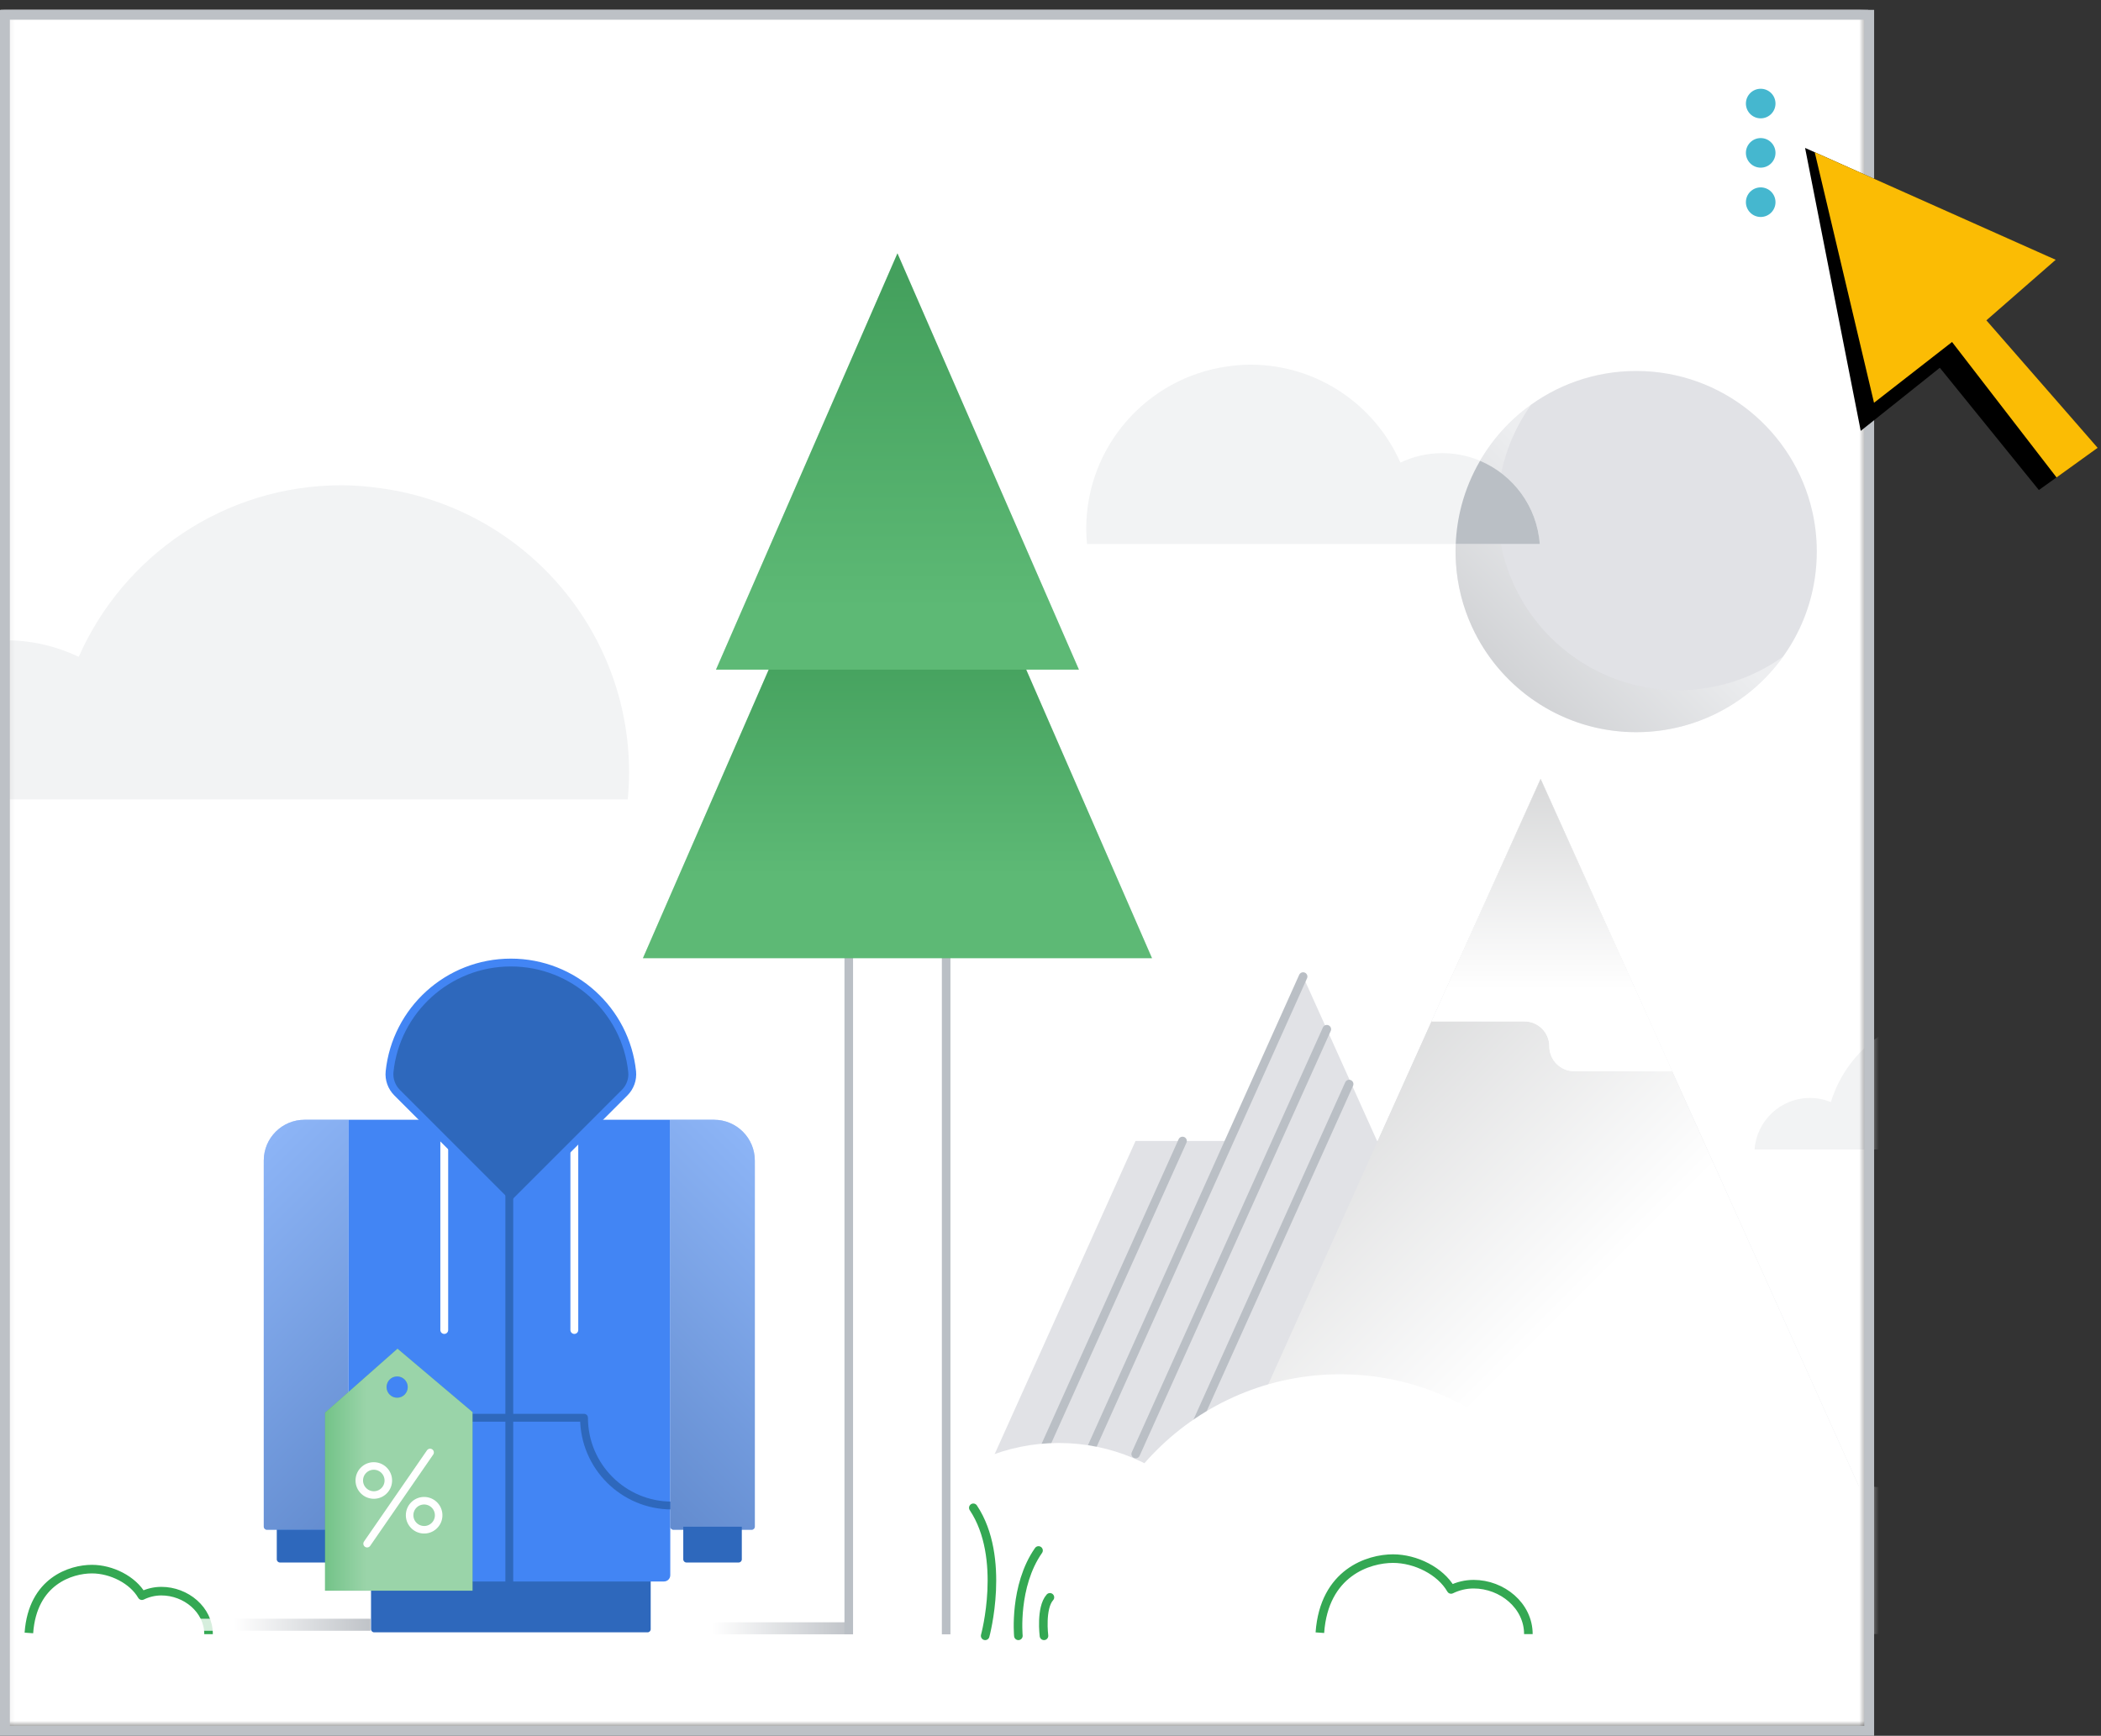 <svg width="213" height="176" viewBox="0 0 213 176" fill="none" xmlns="http://www.w3.org/2000/svg">
<rect x="0" y="0" width="213" height="176" fill="#333333" stroke="none"/>
<g clip-path="url(#clip0_1_209)">
<mask id="mask0_1_209" style="mask-type:luminance" maskUnits="userSpaceOnUse" x="0" y="0" width="190" height="176">
<path d="M189.406 0.965H0.088V175.202H189.406V0.965Z" fill="white"/>
</mask>
<g mask="url(#mask0_1_209)">
<path d="M189.406 0.965H0.088V175.202H189.406V0.965Z" fill="white"/>
<path d="M156.09 152.328L132.11 99.019L108.13 152.328H156.09Z" fill="#E1E2E6"/>
<path d="M154.904 158.373L150.216 115.692H115.12L95.921 158.373H154.904Z" fill="#E1E2E6"/>
<path d="M119.885 115.692L105.607 147.432" stroke="#BABFC5" stroke-width="0.87" stroke-linecap="round" stroke-linejoin="round"/>
<path d="M132.11 99.019L110.372 147.432" stroke="#BABFC5" stroke-width="0.87" stroke-linecap="round" stroke-linejoin="round"/>
<path d="M134.512 104.359L115.137 147.432" stroke="#BABFC5" stroke-width="0.87" stroke-linecap="round" stroke-linejoin="round"/>
<path d="M136.776 109.919L119.902 147.432" stroke="#BABFC5" stroke-width="0.87" stroke-linecap="round" stroke-linejoin="round"/>
<path style="mix-blend-mode:multiply" opacity="0.8" d="M86.046 164.492H67.967V165.713H86.046V164.492Z" fill="url(#paint0_linear_1_209)"/>
<path d="M191.9 158.373L156.188 78.982L120.475 158.373H191.9Z" fill="#E1E2E6"/>
<path style="mix-blend-mode:multiply" d="M191.9 158.373L156.188 78.982L120.475 158.373H191.9Z" fill="url(#paint1_linear_1_209)"/>
<path d="M162.204 165.683C162.204 151.137 150.412 139.345 135.866 139.345C121.32 139.345 109.528 151.137 109.528 165.683" fill="white"/>
<path d="M183.148 165.683C183.148 154.985 174.476 146.313 163.779 146.313C153.081 146.313 144.409 154.985 144.409 165.683" fill="white"/>
<path d="M126.71 165.683C126.71 154.985 118.038 146.313 107.341 146.313C96.644 146.313 87.972 154.985 87.972 165.683" fill="white"/>
<path d="M203.545 165.683C203.545 157.395 196.826 150.677 188.539 150.677C180.252 150.677 173.534 157.395 173.534 165.683" fill="white"/>
<g style="mix-blend-mode:multiply">
<path d="M179.045 68.649C179.055 68.639 179.065 68.628 179.075 68.618C179.316 68.367 179.551 68.109 179.777 67.845C179.787 67.834 179.796 67.823 179.805 67.812C179.905 67.695 180.004 67.576 180.102 67.456C180.12 67.433 180.138 67.41 180.156 67.388C180.248 67.274 180.338 67.159 180.427 67.043C180.442 67.023 180.458 67.003 180.474 66.982C182.037 64.921 183.173 62.52 183.752 59.908L183.754 59.901C183.847 59.479 183.926 59.052 183.99 58.62C183.992 58.607 183.993 58.595 183.995 58.582C184.023 58.39 184.048 58.197 184.07 58.002C184.073 57.973 184.077 57.943 184.08 57.913C184.102 57.707 184.122 57.5 184.137 57.292C184.138 57.276 184.139 57.259 184.14 57.242C184.153 57.057 184.163 56.871 184.171 56.685C184.173 56.636 184.175 56.588 184.176 56.539C184.183 56.336 184.188 56.132 184.188 55.926C184.188 55.907 184.187 55.887 184.187 55.867C184.186 55.722 184.185 55.576 184.181 55.431C184.179 55.37 184.176 55.31 184.174 55.25C184.17 55.144 184.166 55.039 184.161 54.935C184.157 54.868 184.152 54.803 184.148 54.736C184.142 54.637 184.135 54.538 184.127 54.44C184.122 54.373 184.116 54.308 184.11 54.242C184.101 54.143 184.091 54.044 184.081 53.945C184.074 53.882 184.066 53.818 184.059 53.755C184.047 53.653 184.034 53.552 184.02 53.451C184.012 53.392 184.004 53.333 183.996 53.274C183.98 53.166 183.963 53.059 183.946 52.952C183.937 52.901 183.929 52.849 183.92 52.798C183.9 52.679 183.878 52.56 183.855 52.442C183.848 52.404 183.841 52.366 183.833 52.328C183.804 52.184 183.774 52.04 183.742 51.898C183.739 51.886 183.737 51.873 183.734 51.861C181.885 43.705 174.592 37.615 165.876 37.615C157.378 37.615 150.234 43.405 148.168 51.254C147.776 52.746 147.564 54.311 147.564 55.926C147.564 56.322 147.579 56.713 147.604 57.102C147.749 59.383 148.311 61.55 149.217 63.528C149.57 64.301 149.976 65.045 150.429 65.755C152.109 68.389 154.443 70.563 157.201 72.052C157.205 72.054 157.209 72.056 157.214 72.059C157.351 72.133 157.49 72.205 157.629 72.276C157.64 72.281 157.651 72.287 157.662 72.292C157.801 72.362 157.94 72.43 158.081 72.497C158.081 72.497 158.082 72.497 158.082 72.498C158.519 72.704 158.966 72.894 159.422 73.065C159.428 73.068 159.435 73.071 159.442 73.073C159.558 73.117 159.675 73.158 159.792 73.199C159.844 73.218 159.897 73.237 159.949 73.255C160.054 73.291 160.159 73.325 160.264 73.359C160.331 73.381 160.398 73.402 160.465 73.423C160.564 73.453 160.663 73.483 160.763 73.512C160.839 73.534 160.915 73.555 160.991 73.576C161.085 73.602 161.18 73.629 161.275 73.653C161.361 73.675 161.447 73.696 161.533 73.717C161.621 73.739 161.708 73.761 161.796 73.781C161.922 73.809 162.048 73.836 162.175 73.862C162.272 73.882 162.369 73.901 162.466 73.919C162.593 73.943 162.719 73.966 162.846 73.988C162.919 74 162.992 74.01 163.065 74.021C163.175 74.038 163.286 74.055 163.397 74.07C163.473 74.081 163.549 74.09 163.625 74.099C163.735 74.113 163.845 74.125 163.956 74.137C164.031 74.145 164.107 74.152 164.184 74.159C164.298 74.17 164.412 74.179 164.527 74.187C164.599 74.193 164.672 74.198 164.744 74.203C164.871 74.21 164.998 74.216 165.125 74.221C165.186 74.224 165.247 74.227 165.308 74.229C165.497 74.235 165.686 74.238 165.876 74.238C166.053 74.238 166.23 74.235 166.406 74.23C166.461 74.228 166.516 74.226 166.571 74.224C166.693 74.219 166.814 74.214 166.936 74.207C166.998 74.203 167.061 74.199 167.124 74.195C167.24 74.187 167.356 74.178 167.471 74.168C167.532 74.163 167.592 74.158 167.653 74.152C167.781 74.14 167.908 74.126 168.036 74.111C168.081 74.105 168.126 74.101 168.171 74.095C168.343 74.074 168.514 74.05 168.685 74.024C168.714 74.019 168.743 74.014 168.772 74.009C168.913 73.987 169.053 73.963 169.193 73.938C169.248 73.928 169.302 73.917 169.357 73.906C169.473 73.884 169.588 73.861 169.703 73.836C169.761 73.824 169.818 73.811 169.876 73.799C169.992 73.773 170.107 73.746 170.222 73.718C170.274 73.705 170.325 73.693 170.377 73.68C170.52 73.644 170.662 73.606 170.804 73.567C170.825 73.561 170.847 73.555 170.868 73.549C171.033 73.502 171.198 73.453 171.361 73.402C171.396 73.391 171.431 73.379 171.466 73.368C171.593 73.327 171.719 73.286 171.844 73.243C171.894 73.225 171.943 73.208 171.992 73.191C172.105 73.15 172.218 73.109 172.33 73.067C172.379 73.049 172.428 73.03 172.477 73.011C172.596 72.965 172.715 72.917 172.833 72.869C172.871 72.853 172.908 72.838 172.945 72.823C173.26 72.691 173.57 72.551 173.875 72.403C173.908 72.387 173.94 72.37 173.973 72.354C174.092 72.295 174.21 72.236 174.327 72.174C174.368 72.153 174.409 72.131 174.45 72.11C174.562 72.05 174.674 71.989 174.785 71.927C174.822 71.906 174.859 71.886 174.896 71.865C175.025 71.792 175.153 71.718 175.279 71.641C175.295 71.632 175.312 71.622 175.328 71.613C175.622 71.435 175.909 71.25 176.192 71.057C176.22 71.038 176.247 71.019 176.275 71C176.387 70.922 176.498 70.844 176.608 70.764C176.64 70.741 176.671 70.718 176.703 70.695C176.814 70.613 176.925 70.529 177.035 70.445C177.058 70.427 177.082 70.409 177.106 70.391C177.378 70.179 177.645 69.96 177.905 69.733C177.91 69.728 177.915 69.723 177.921 69.719C178.042 69.613 178.161 69.505 178.279 69.397C178.301 69.376 178.323 69.355 178.346 69.335C178.449 69.238 178.552 69.141 178.653 69.042C178.675 69.02 178.698 68.998 178.721 68.976C178.83 68.868 178.938 68.759 179.045 68.649Z" fill="#E1E2E6"/>
</g>
<path style="mix-blend-mode:multiply" opacity="0.4" d="M180.53 66.745C180.502 66.764 180.475 66.783 180.447 66.802C180.164 66.995 179.877 67.18 179.583 67.358C179.567 67.367 179.55 67.377 179.534 67.386C179.407 67.463 179.28 67.537 179.151 67.61C179.114 67.631 179.077 67.651 179.04 67.672C178.929 67.734 178.817 67.795 178.705 67.855C178.664 67.876 178.623 67.898 178.582 67.919C178.465 67.98 178.347 68.04 178.228 68.099C178.195 68.115 178.163 68.132 178.13 68.148C177.825 68.296 177.515 68.436 177.2 68.568C177.163 68.584 177.126 68.598 177.088 68.614C176.97 68.662 176.851 68.71 176.732 68.756C176.683 68.775 176.634 68.794 176.584 68.812C176.472 68.854 176.36 68.895 176.247 68.936C176.198 68.953 176.149 68.97 176.099 68.987C175.974 69.031 175.848 69.072 175.721 69.113C175.686 69.124 175.651 69.136 175.616 69.147C175.453 69.198 175.288 69.247 175.123 69.294C175.101 69.3 175.08 69.306 175.058 69.312C174.917 69.351 174.775 69.389 174.632 69.425C174.58 69.438 174.529 69.45 174.477 69.463C174.362 69.491 174.247 69.518 174.131 69.544C174.073 69.557 174.016 69.569 173.958 69.581C173.843 69.606 173.727 69.629 173.612 69.651C173.557 69.662 173.503 69.673 173.448 69.683C173.308 69.708 173.168 69.732 173.027 69.754C172.998 69.759 172.969 69.764 172.939 69.769C172.769 69.795 172.598 69.819 172.426 69.84C172.381 69.846 172.336 69.85 172.291 69.856C172.163 69.871 172.036 69.885 171.907 69.897C171.847 69.903 171.787 69.908 171.726 69.913C171.611 69.923 171.495 69.932 171.379 69.94C171.316 69.944 171.253 69.948 171.191 69.952C171.069 69.959 170.948 69.964 170.826 69.969C170.771 69.971 170.716 69.973 170.661 69.975C170.485 69.98 170.308 69.983 170.131 69.983C169.941 69.983 169.752 69.98 169.563 69.974C169.502 69.972 169.441 69.969 169.38 69.966C169.253 69.961 169.126 69.955 168.999 69.948C168.927 69.943 168.854 69.938 168.782 69.932C168.667 69.924 168.553 69.915 168.439 69.904C168.362 69.897 168.286 69.89 168.211 69.882C168.1 69.871 167.99 69.858 167.88 69.844C167.804 69.835 167.728 69.826 167.652 69.815C167.541 69.8 167.43 69.784 167.32 69.766C167.247 69.755 167.174 69.745 167.101 69.733C166.974 69.711 166.848 69.688 166.721 69.664C166.624 69.646 166.527 69.627 166.429 69.607C166.303 69.581 166.177 69.554 166.051 69.526C165.963 69.506 165.876 69.484 165.788 69.462C165.702 69.441 165.616 69.42 165.53 69.398C165.435 69.374 165.34 69.347 165.246 69.321C165.17 69.3 165.094 69.279 165.018 69.257C164.918 69.228 164.819 69.198 164.72 69.168C164.653 69.147 164.586 69.126 164.519 69.104C164.414 69.07 164.309 69.036 164.204 69C164.152 68.982 164.099 68.963 164.047 68.945C163.93 68.903 163.813 68.862 163.697 68.818C163.69 68.816 163.683 68.813 163.677 68.81C163.221 68.638 162.774 68.449 162.337 68.243C162.337 68.242 162.336 68.242 162.336 68.242C162.195 68.176 162.056 68.107 161.917 68.037C161.906 68.032 161.895 68.026 161.884 68.021C161.745 67.95 161.606 67.878 161.469 67.804C161.465 67.802 161.46 67.799 161.456 67.797C158.698 66.308 156.364 64.134 154.684 61.5C154.231 60.79 153.825 60.046 153.472 59.273C152.566 57.295 152.004 55.128 151.859 52.847C151.834 52.458 151.819 52.067 151.819 51.672C151.819 50.056 152.031 48.491 152.423 46.999C152.996 44.822 153.96 42.805 155.234 41.024C151.813 43.473 149.269 47.071 148.168 51.254C147.776 52.746 147.564 54.311 147.564 55.926C147.564 56.322 147.579 56.713 147.604 57.102C147.749 59.383 148.311 61.55 149.217 63.528C149.57 64.301 149.976 65.045 150.429 65.755C152.109 68.389 154.443 70.563 157.201 72.052C157.205 72.054 157.21 72.056 157.214 72.059C157.351 72.133 157.49 72.205 157.629 72.276C157.64 72.281 157.651 72.287 157.662 72.292C157.801 72.362 157.94 72.43 158.081 72.497C158.081 72.497 158.082 72.497 158.082 72.498C158.52 72.704 158.966 72.894 159.422 73.065C159.428 73.068 159.435 73.071 159.442 73.073C159.558 73.117 159.675 73.158 159.792 73.199C159.844 73.218 159.897 73.237 159.95 73.255C160.054 73.291 160.159 73.325 160.265 73.359C160.331 73.381 160.398 73.402 160.465 73.423C160.564 73.453 160.663 73.483 160.763 73.512C160.839 73.534 160.915 73.555 160.991 73.576C161.085 73.602 161.18 73.629 161.275 73.653C161.361 73.675 161.447 73.696 161.533 73.717C161.621 73.739 161.708 73.76 161.796 73.781C161.922 73.809 162.048 73.836 162.175 73.862C162.272 73.882 162.369 73.901 162.467 73.919C162.593 73.943 162.719 73.966 162.846 73.988C162.919 74 162.992 74.01 163.065 74.021C163.175 74.038 163.286 74.055 163.397 74.07C163.473 74.081 163.549 74.09 163.625 74.099C163.735 74.113 163.845 74.125 163.956 74.137C164.032 74.145 164.108 74.152 164.184 74.159C164.298 74.17 164.412 74.179 164.527 74.187C164.599 74.193 164.672 74.198 164.744 74.203C164.871 74.21 164.998 74.216 165.125 74.221C165.186 74.224 165.247 74.227 165.308 74.229C165.497 74.235 165.686 74.238 165.876 74.238C166.053 74.238 166.23 74.235 166.406 74.23C166.461 74.228 166.516 74.226 166.571 74.224C166.693 74.219 166.814 74.214 166.936 74.207C166.998 74.203 167.061 74.199 167.124 74.195C167.24 74.187 167.356 74.178 167.471 74.168C167.532 74.163 167.592 74.158 167.653 74.152C167.781 74.14 167.908 74.126 168.036 74.111C168.081 74.105 168.126 74.101 168.171 74.095C168.343 74.074 168.514 74.05 168.685 74.024C168.714 74.019 168.743 74.014 168.772 74.009C168.913 73.987 169.053 73.963 169.193 73.938C169.248 73.927 169.302 73.917 169.357 73.906C169.473 73.884 169.588 73.861 169.703 73.836C169.761 73.824 169.818 73.811 169.876 73.799C169.992 73.773 170.107 73.746 170.222 73.718C170.274 73.705 170.326 73.693 170.377 73.68C170.52 73.644 170.662 73.606 170.804 73.567C170.825 73.561 170.847 73.555 170.868 73.549C171.033 73.502 171.198 73.453 171.361 73.402C171.396 73.391 171.431 73.379 171.466 73.368C171.593 73.327 171.719 73.286 171.844 73.242C171.894 73.225 171.943 73.208 171.992 73.19C172.105 73.15 172.218 73.109 172.33 73.067C172.379 73.049 172.428 73.03 172.477 73.011C172.596 72.965 172.715 72.917 172.833 72.869C172.871 72.853 172.908 72.838 172.945 72.823C173.26 72.691 173.57 72.551 173.875 72.403C173.908 72.387 173.94 72.37 173.973 72.354C174.092 72.295 174.21 72.235 174.327 72.174C174.368 72.153 174.409 72.131 174.45 72.11C174.562 72.05 174.674 71.989 174.785 71.927C174.822 71.906 174.859 71.886 174.896 71.865C175.025 71.792 175.153 71.717 175.279 71.641C175.296 71.632 175.312 71.622 175.328 71.613C175.622 71.435 175.91 71.25 176.192 71.057C176.22 71.038 176.247 71.019 176.275 71C176.387 70.922 176.498 70.844 176.608 70.764C176.64 70.741 176.671 70.718 176.703 70.695C176.814 70.613 176.925 70.529 177.035 70.445C177.058 70.427 177.082 70.409 177.106 70.391C177.378 70.179 177.645 69.959 177.905 69.733C177.91 69.728 177.915 69.723 177.921 69.719C178.042 69.613 178.161 69.505 178.279 69.397C178.301 69.376 178.323 69.355 178.346 69.335C178.449 69.238 178.552 69.141 178.653 69.042C178.675 69.02 178.698 68.998 178.721 68.976C178.83 68.868 178.938 68.759 179.045 68.649C179.055 68.639 179.065 68.629 179.075 68.618C179.316 68.367 179.551 68.109 179.777 67.845C179.787 67.834 179.796 67.823 179.805 67.812C179.905 67.695 180.004 67.576 180.102 67.456C180.12 67.433 180.138 67.41 180.156 67.388C180.248 67.274 180.338 67.159 180.427 67.043C180.442 67.023 180.458 67.003 180.474 66.982C180.577 66.846 180.678 66.708 180.777 66.57C180.695 66.628 180.613 66.687 180.53 66.745Z" fill="url(#paint2_linear_1_209)"/>
<path d="M146.204 45.947C144.689 45.947 143.258 46.297 141.973 46.904C139.394 41.059 133.557 36.974 126.757 36.974C125.951 36.974 125.164 37.051 124.387 37.162C116.327 38.315 110.124 45.228 110.124 53.607C110.124 54.131 110.155 54.647 110.203 55.158H156.101C155.729 50.011 151.446 45.947 146.204 45.947Z" fill="#F2F3F4"/>
<path d="M156.101 55.158C155.826 51.35 153.409 48.138 150.049 46.723C149.231 48.126 148.592 49.645 148.168 51.254C147.838 52.508 147.638 53.814 147.582 55.158H156.101Z" fill="#BABFC5"/>
<path d="M86.048 165.713V83.861H95.921V165.713" stroke="#BABFC5" stroke-width="0.87" stroke-miterlimit="10"/>
<path d="M90.984 37.943L65.178 97.158H116.791L90.984 37.943Z" fill="#34A853"/>
<path style="mix-blend-mode:multiply" opacity="0.2" d="M90.984 37.943L65.178 97.158H116.791L90.984 37.943Z" fill="url(#paint3_linear_1_209)"/>
<path d="M99.878 165.865C99.878 165.865 102.041 157.933 98.676 152.885" stroke="#34A853" stroke-width="0.87" stroke-linecap="round" stroke-linejoin="round"/>
<path d="M103.243 165.865C103.243 165.865 102.762 160.817 105.286 157.212" stroke="#34A853" stroke-width="0.87" stroke-linecap="round" stroke-linejoin="round"/>
<path d="M105.839 165.865C105.839 165.865 105.478 163.046 106.44 161.964" stroke="#34A853" stroke-width="0.87" stroke-linecap="round" stroke-linejoin="round"/>
<path d="M90.984 25.685L72.588 67.896H109.38L90.984 25.685Z" fill="#34A853"/>
<path style="mix-blend-mode:multiply" opacity="0.2" d="M90.984 25.685L72.588 67.896H109.38L90.984 25.685Z" fill="url(#paint4_linear_1_209)"/>
<path d="M157.071 106.091C157.071 107.485 158.202 108.615 159.596 108.615H169.518L156.188 78.982L145.129 103.566H154.547C155.941 103.566 157.071 104.696 157.071 106.091Z" fill="white"/>
<path style="mix-blend-mode:multiply" d="M157.071 106.091C157.071 107.485 158.202 108.615 159.596 108.615H169.518L156.188 78.982L145.129 103.566H154.547C155.941 103.566 157.071 104.696 157.071 106.091Z" fill="url(#paint5_linear_1_209)"/>
<path d="M177.878 116.556C178.089 113.634 180.521 111.328 183.497 111.328C184.248 111.328 184.963 111.479 185.618 111.747C187.012 107.155 190.973 103.683 195.831 102.988C196.417 102.904 197.01 102.846 197.618 102.846C202.745 102.846 207.146 105.926 209.09 110.333C210.059 109.875 211.138 109.612 212.28 109.612C216.233 109.612 219.462 112.676 219.743 116.556L177.878 116.556Z" fill="#F2F3F4"/>
<path d="M154.947 165.689C154.947 162.804 152.282 160.63 149.398 160.63C148.576 160.63 147.801 160.825 147.109 161.163C146.033 159.296 143.531 158.037 141.222 158.037C138.781 158.037 134.245 159.421 133.809 165.548" fill="white"/>
<path d="M154.947 165.689C154.947 162.804 152.282 160.63 149.398 160.63C148.576 160.63 147.801 160.825 147.109 161.163C146.033 159.296 143.531 158.037 141.222 158.037C138.781 158.037 134.245 159.421 133.809 165.548" stroke="#34A853" stroke-width="0.87" stroke-linejoin="round"/>
<path d="M21.143 165.696C21.143 163.21 18.846 161.336 16.361 161.336C15.652 161.336 14.985 161.505 14.389 161.796C13.461 160.188 11.306 159.102 9.316 159.102C7.213 159.102 3.304 160.295 2.928 165.575" fill="white"/>
<path d="M21.143 165.696C21.143 163.21 18.846 161.336 16.361 161.336C15.652 161.336 14.985 161.505 14.389 161.796C13.461 160.188 11.306 159.102 9.316 159.102C7.213 159.102 3.304 160.295 2.928 165.575" stroke="#34A853" stroke-width="0.87" stroke-linejoin="round"/>
<path d="M0.572 64.922C3.227 64.922 5.733 65.534 7.984 66.597C12.503 56.358 22.728 49.203 34.639 49.203C36.053 49.203 37.432 49.337 38.791 49.532C52.912 51.552 63.778 63.662 63.778 78.341C63.778 79.258 63.723 80.162 63.641 81.058H-16.766C-16.115 72.041 -8.611 64.922 0.572 64.922Z" fill="#F2F3F4"/>
<path d="M65.65 165.512H37.933C37.758 165.512 37.615 165.37 37.615 165.194V160.237H65.968V165.194C65.968 165.37 65.826 165.512 65.65 165.512Z" fill="#2E68BC"/>
<path d="M35.313 113.54H67.952V159.719C67.952 160.07 67.667 160.355 67.316 160.355H35.949C35.598 160.355 35.313 160.07 35.313 159.719L35.313 113.54Z" fill="#4285F4"/>
<path d="M68.111 152.654C63.195 152.654 59.209 148.669 59.209 143.753H44.374C44.374 148.669 40.389 152.654 35.472 152.654" stroke="#2E68BC" stroke-width="0.795" stroke-linecap="round" stroke-linejoin="round"/>
<path d="M33.677 158.43H28.378C28.203 158.43 28.06 158.287 28.06 158.112V154.803H33.995V158.112C33.995 158.287 33.852 158.43 33.677 158.43Z" fill="#2E68BC"/>
<path d="M30.874 113.54H35.313V154.792C35.313 154.968 35.171 155.11 34.995 155.11H27.059C26.884 155.11 26.742 154.968 26.742 154.792V117.673C26.742 115.392 28.593 113.54 30.874 113.54Z" fill="#4285F4"/>
<path style="mix-blend-mode:multiply" opacity="0.4" d="M30.874 113.54H35.313V154.792C35.313 154.968 35.171 155.11 34.995 155.11H27.059C26.884 155.11 26.742 154.968 26.742 154.792V117.673C26.742 115.392 28.593 113.54 30.874 113.54Z" fill="url(#paint6_linear_1_209)"/>
<path d="M76.206 155.11H68.269C68.094 155.11 67.952 154.968 67.952 154.792V113.54H72.391C74.672 113.54 76.523 115.392 76.523 117.673V154.792C76.523 154.968 76.381 155.11 76.206 155.11Z" fill="#4285F4"/>
<path style="mix-blend-mode:multiply" opacity="0.4" d="M76.206 155.11H68.269C68.094 155.11 67.952 154.968 67.952 154.792V113.54H72.391C74.672 113.54 76.523 115.392 76.523 117.673V154.792C76.523 154.968 76.381 155.11 76.206 155.11Z" fill="url(#paint7_linear_1_209)"/>
<path d="M69.588 158.43H74.887C75.062 158.43 75.205 158.287 75.205 158.112V154.803H69.27V158.112C69.27 158.287 69.413 158.43 69.588 158.43Z" fill="#2E68BC"/>
<path d="M58.226 113.428V134.857" stroke="white" stroke-width="0.795" stroke-linecap="round" stroke-linejoin="round"/>
<path d="M45.039 113.428V134.857" stroke="white" stroke-width="0.795" stroke-linecap="round" stroke-linejoin="round"/>
<path d="M63.325 110.79C63.886 110.23 64.169 109.446 64.087 108.658C63.436 102.443 58.18 97.598 51.792 97.598C45.404 97.598 40.148 102.443 39.496 108.658C39.414 109.446 39.698 110.23 40.258 110.79L51.792 122.324L63.325 110.79Z" fill="#2E68BC"/>
<path d="M63.325 110.79C63.886 110.23 64.169 109.446 64.087 108.658C63.436 102.443 58.18 97.598 51.792 97.598C45.404 97.598 40.148 102.443 39.496 108.658C39.414 109.446 39.698 110.23 40.258 110.79L51.792 122.324L63.325 110.79Z" stroke="#4285F4" stroke-width="0.795" stroke-linecap="round" stroke-linejoin="round"/>
<path d="M51.633 113.593V164.364" stroke="#2E68BC" stroke-width="0.795" stroke-linecap="round" stroke-linejoin="round"/>
<path style="mix-blend-mode:multiply" opacity="0.8" d="M37.562 164.133H19.483V165.354H37.562V164.133Z" fill="url(#paint8_linear_1_209)"/>
<path d="M47.905 143.182L40.3 136.75L32.955 143.237L32.955 161.292H47.905L47.905 143.182ZM40.263 141.725C39.669 141.725 39.187 141.241 39.188 140.644C39.188 140.047 39.669 139.563 40.263 139.563C40.857 139.563 41.339 140.047 41.339 140.644C41.339 141.241 40.857 141.725 40.263 141.725Z" fill="#34A853"/>
<path d="M38.868 151.224C39.479 150.689 39.539 149.758 39.002 149.146C38.465 148.534 37.535 148.472 36.924 149.008C36.313 149.544 36.253 150.474 36.79 151.086C37.327 151.698 38.257 151.76 38.868 151.224Z" stroke="white" stroke-width="0.764" stroke-linecap="round" stroke-linejoin="round"/>
<path d="M43.971 154.747C44.582 154.212 44.642 153.281 44.106 152.669C43.569 152.057 42.639 151.995 42.028 152.531C41.417 153.067 41.357 153.997 41.893 154.609C42.43 155.221 43.361 155.283 43.971 154.747Z" stroke="white" stroke-width="0.764" stroke-linecap="round" stroke-linejoin="round"/>
<path d="M43.603 147.273L37.217 156.523" stroke="white" stroke-width="0.764" stroke-linecap="round" stroke-linejoin="round"/>
<path style="mix-blend-mode:multiply" opacity="0.5" d="M47.905 143.182L40.3 136.75L32.955 143.237L32.955 161.292H47.905L47.905 143.182ZM40.263 141.725C39.669 141.725 39.187 141.241 39.188 140.644C39.188 140.047 39.669 139.563 40.263 139.563C40.857 139.563 41.339 140.047 41.339 140.644C41.339 141.241 40.857 141.725 40.263 141.725Z" fill="url(#paint9_linear_1_209)"/>
</g>
<rect x="0.5" y="1.5" width="189" height="174" stroke="#BDC1C6"/>
<circle cx="1.5" cy="1.5" r="1.5" transform="matrix(-1 0 0 1 180 9)" fill="#45B7CF"/>
<circle cx="1.5" cy="1.5" r="1.5" transform="matrix(-1 0 0 1 180 14)" fill="#45B7CF"/>
<circle cx="1.5" cy="1.5" r="1.5" transform="matrix(-1 0 0 1 180 19)" fill="#45B7CF"/>
<path d="M183 15L188.641 43.688L196.661 37.29L206.701 49.687L212.666 45.409L200.915 32.217L207.764 26.072L183 15Z" fill="black"/>
<path d="M183.978 15.437L189.988 40.839L197.899 34.677L208.495 48.412L212.666 45.409L201.38 32.48L208.408 26.34L183.978 15.437Z" fill="#FBBC04"/>
</g>
<defs>
<linearGradient id="paint0_linear_1_209" x1="72.186" y1="165.102" x2="90.266" y2="165.102" gradientUnits="userSpaceOnUse">
<stop stop-color="white"/>
<stop offset="1" stop-color="#979DA5"/>
</linearGradient>
<linearGradient id="paint1_linear_1_209" x1="155.881" y1="136.227" x2="70.891" y2="51.237" gradientUnits="userSpaceOnUse">
<stop stop-color="white"/>
<stop offset="1" stop-color="#808285"/>
</linearGradient>
<linearGradient id="paint2_linear_1_209" x1="165.833" y1="55.97" x2="142.348" y2="79.455" gradientUnits="userSpaceOnUse">
<stop stop-color="white"/>
<stop offset="1" stop-color="#808285"/>
</linearGradient>
<linearGradient id="paint3_linear_1_209" x1="90.984" y1="88.735" x2="90.984" y2="64.71" gradientUnits="userSpaceOnUse">
<stop stop-color="white"/>
<stop offset="1" stop-color="#808285"/>
</linearGradient>
<linearGradient id="paint4_linear_1_209" x1="90.984" y1="61.801" x2="90.984" y2="28.008" gradientUnits="userSpaceOnUse">
<stop stop-color="white"/>
<stop offset="1" stop-color="#808285"/>
</linearGradient>
<linearGradient id="paint5_linear_1_209" x1="157.323" y1="100.369" x2="157.323" y2="31.468" gradientUnits="userSpaceOnUse">
<stop stop-color="white"/>
<stop offset="1" stop-color="#808285"/>
</linearGradient>
<linearGradient id="paint6_linear_1_209" x1="18.846" y1="122.051" x2="47.761" y2="150.965" gradientUnits="userSpaceOnUse">
<stop stop-color="white"/>
<stop offset="1" stop-color="#808285"/>
</linearGradient>
<linearGradient id="paint7_linear_1_209" x1="84.419" y1="122.051" x2="55.505" y2="150.965" gradientUnits="userSpaceOnUse">
<stop stop-color="white"/>
<stop offset="1" stop-color="#808285"/>
</linearGradient>
<linearGradient id="paint8_linear_1_209" x1="23.702" y1="164.743" x2="41.781" y2="164.743" gradientUnits="userSpaceOnUse">
<stop stop-color="white"/>
<stop offset="1" stop-color="#979DA5"/>
</linearGradient>
<linearGradient id="paint9_linear_1_209" x1="37.062" y1="149.032" x2="26.158" y2="149.032" gradientUnits="userSpaceOnUse">
<stop stop-color="white"/>
<stop offset="0.995" stop-color="#34A853"/>
</linearGradient>
<clipPath id="clip0_1_209">
<rect width="213" height="176" fill="white"/>
</clipPath>
</defs>
</svg>
